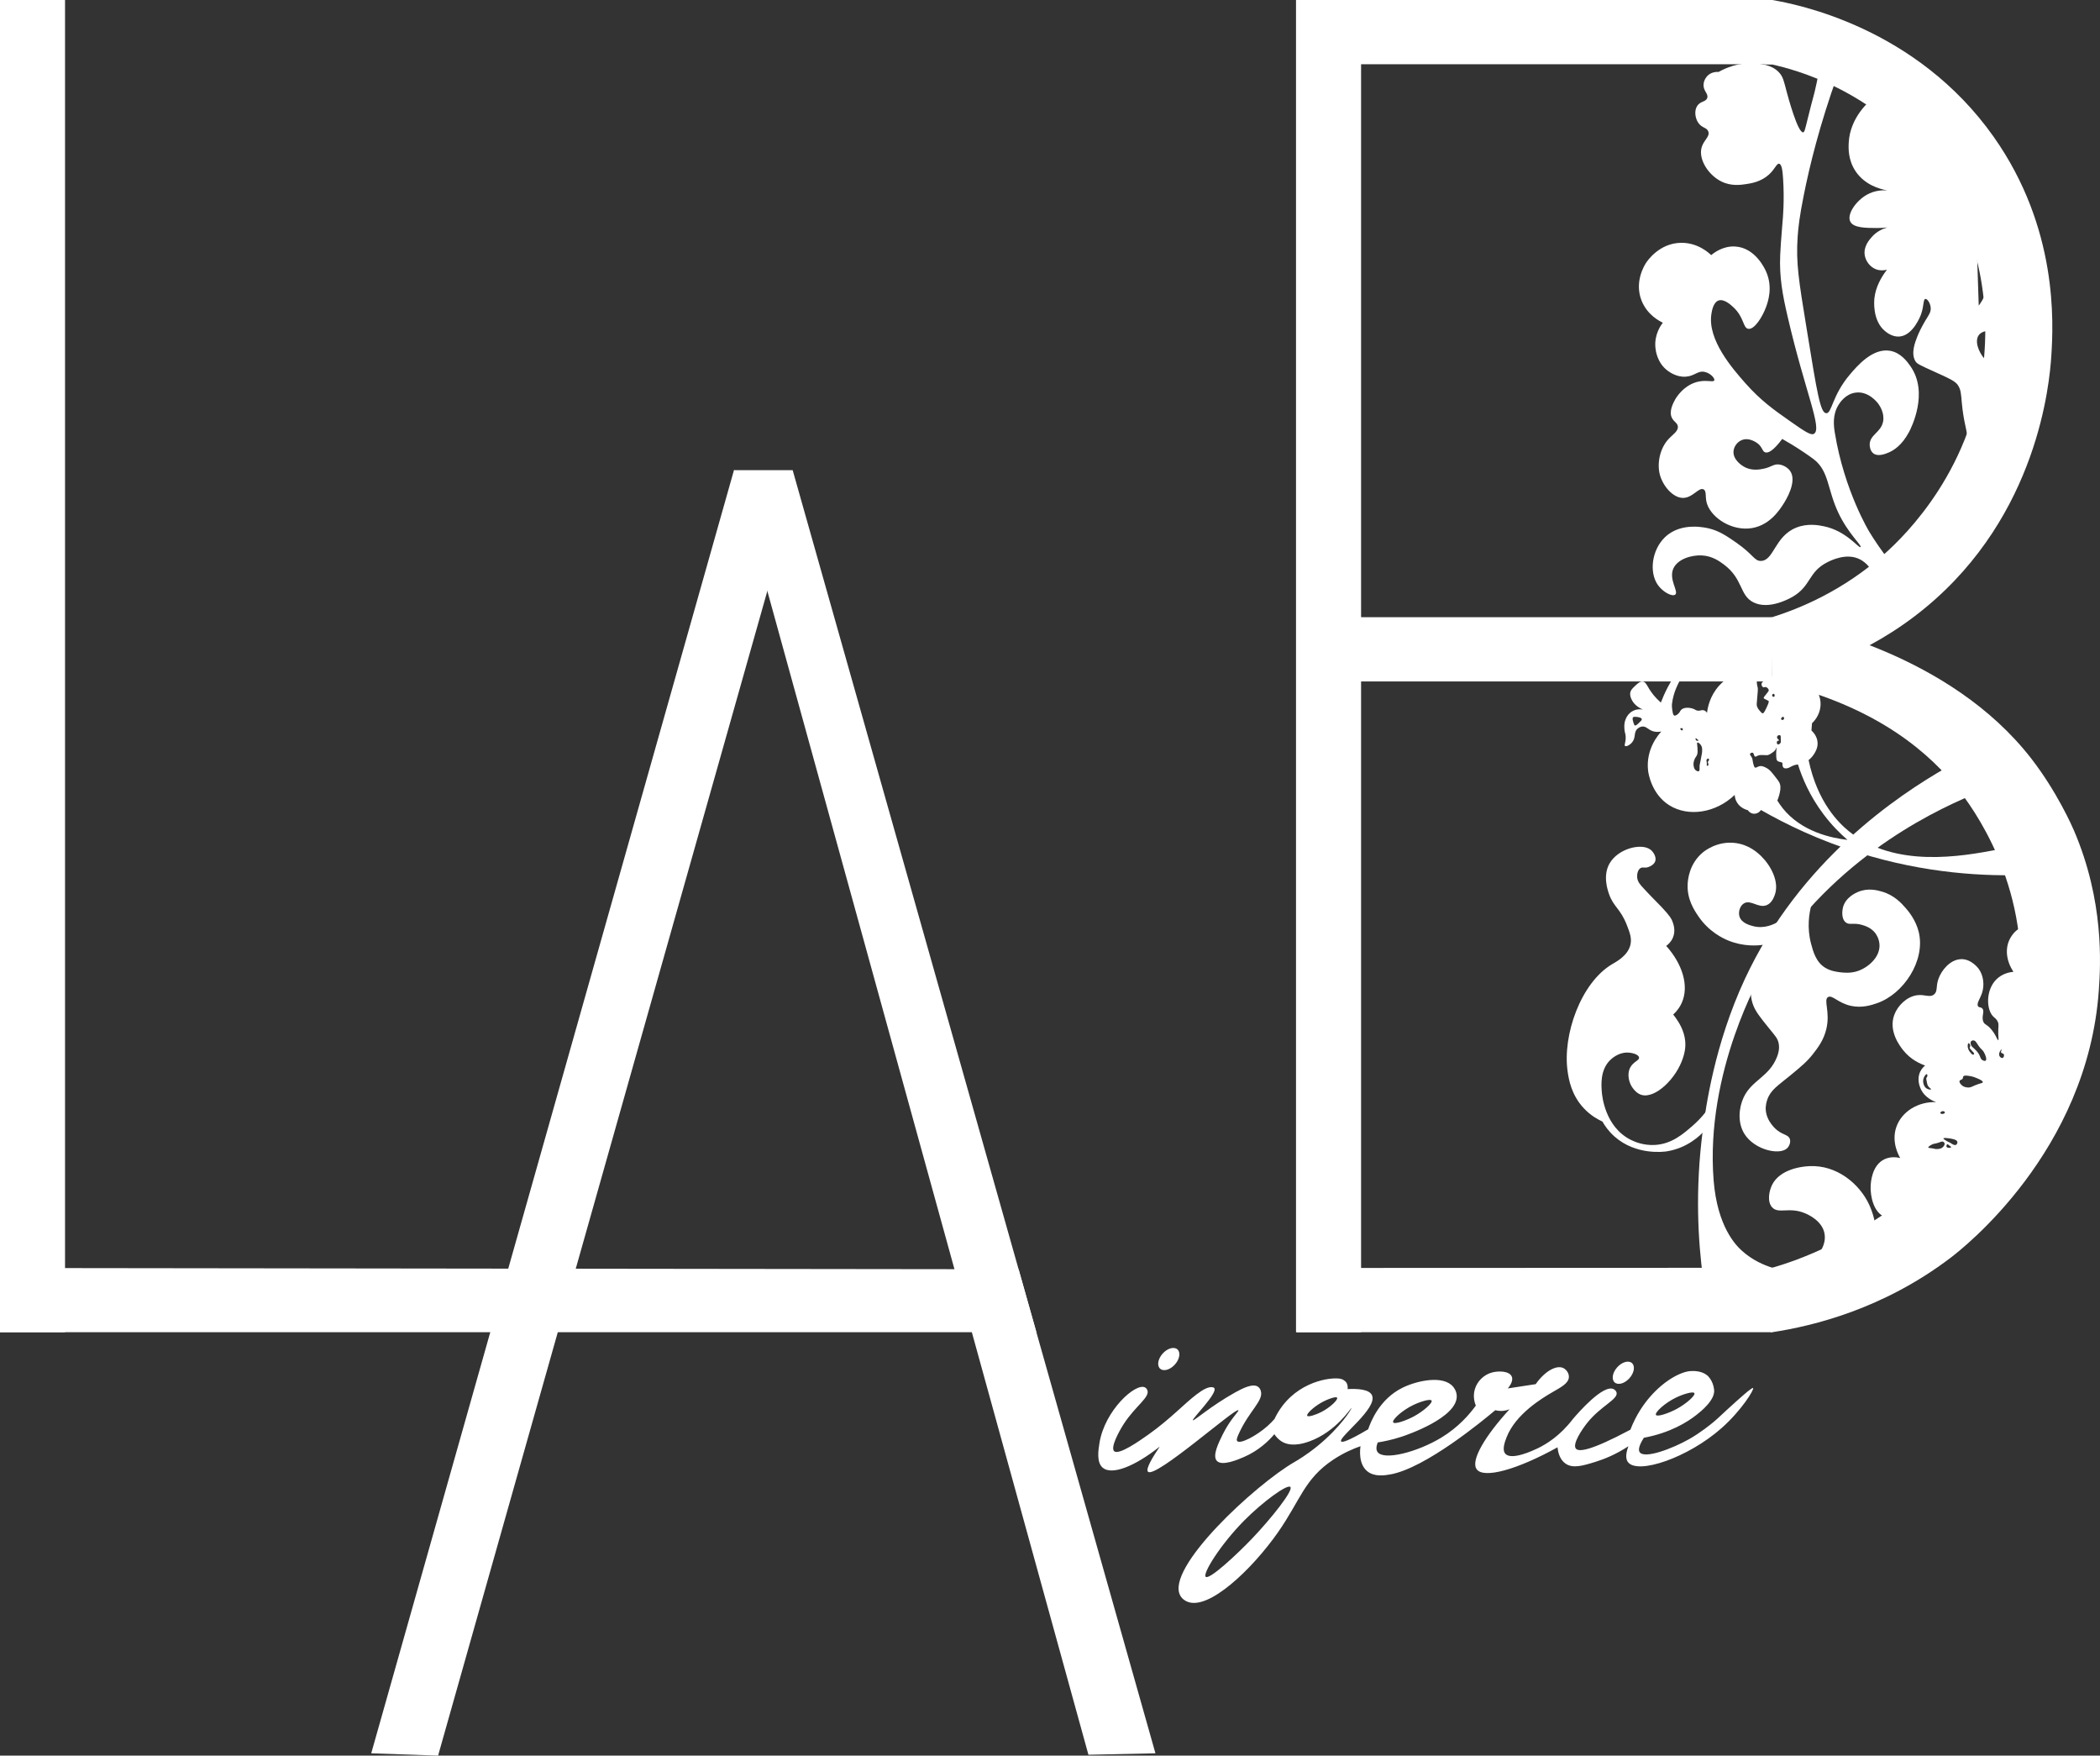 <?xml version="1.0" encoding="UTF-8"?> <svg xmlns="http://www.w3.org/2000/svg" width="67" height="56" viewBox="0 0 67 56" fill="none"><rect x="0" y="0" width="67" height="56" fill="#333333" stroke="none"/> <g clip-path="url(#clip0_277_132)"> <path d="M64.641 8.556C64.476 8.033 64.146 7.134 63.53 6.126C63.139 5.486 62.78 4.897 62.111 4.32C61.289 3.61 60.41 3.273 59.786 3.105C59.649 3.214 59.023 3.734 58.983 4.556C58.974 4.734 58.962 5.108 59.205 5.467C59.495 5.895 59.963 6.03 60.212 6.073C60.045 6.062 59.803 6.076 59.564 6.21C59.213 6.407 58.914 6.839 59.034 7.071C59.138 7.271 59.529 7.272 59.889 7.273C60.008 7.274 60.116 7.266 60.214 7.255C60.057 7.3 59.87 7.388 59.718 7.56C59.634 7.656 59.445 7.871 59.496 8.151C59.53 8.337 59.664 8.517 59.855 8.59C59.983 8.638 60.105 8.627 60.203 8.603C60.007 8.857 59.844 9.164 59.804 9.502C59.795 9.571 59.728 10.225 60.146 10.565C60.197 10.607 60.38 10.755 60.608 10.734C61.048 10.693 61.281 10.053 61.291 10.025C61.386 9.756 61.356 9.546 61.428 9.535C61.491 9.526 61.59 9.674 61.599 9.822C61.608 9.96 61.535 10.05 61.428 10.227C61.308 10.427 61.216 10.621 61.172 10.734C61.1 10.916 60.965 11.261 61.104 11.51C61.156 11.604 61.219 11.632 61.77 11.881C62.169 12.061 62.369 12.153 62.454 12.269C62.566 12.422 62.565 12.565 62.591 12.843C62.65 13.47 62.737 13.625 62.763 13.922C62.849 14.922 62.102 15.996 61.771 16.472C61.498 16.864 61.047 17.424 60.347 17.972C60.023 17.566 59.792 17.212 59.644 16.97C59.644 16.97 58.842 15.662 58.54 13.805C58.506 13.598 58.456 13.233 58.66 12.911C58.701 12.845 58.879 12.564 59.207 12.523C59.618 12.47 59.9 12.843 59.925 12.877C59.961 12.927 60.135 13.17 60.079 13.451C60.008 13.799 59.65 13.867 59.652 14.185C59.652 14.21 59.656 14.378 59.771 14.463C59.924 14.578 60.174 14.47 60.267 14.43C60.413 14.366 60.679 14.211 60.91 13.775C60.974 13.653 61.548 12.526 60.95 11.678C60.856 11.544 60.646 11.248 60.301 11.189C59.743 11.094 59.247 11.679 59.019 11.948C58.448 12.621 58.447 13.186 58.267 13.181C58.077 13.175 57.976 12.547 57.641 10.488C57.385 8.92 57.298 8.389 57.353 7.56C57.374 7.25 57.414 6.899 57.549 6.226C57.733 5.304 58.051 3.994 58.626 2.395C58.447 2.261 58.268 2.128 58.089 1.995C58.039 2.262 57.994 2.484 57.959 2.648C57.853 3.143 57.87 2.99 57.667 3.817C57.587 4.14 57.572 4.217 57.528 4.221C57.355 4.237 57.044 3.078 57.001 2.918C56.913 2.589 56.892 2.443 56.745 2.295C56.513 2.061 56.183 2.038 55.976 2.023C55.462 1.986 55.051 2.171 54.831 2.295C54.798 2.292 54.626 2.282 54.49 2.405C54.477 2.417 54.362 2.524 54.352 2.692C54.338 2.907 54.511 2.983 54.47 3.121C54.43 3.257 54.251 3.218 54.147 3.381C54.05 3.534 54.082 3.766 54.181 3.914C54.299 4.089 54.456 4.06 54.503 4.195C54.563 4.361 54.348 4.472 54.286 4.716C54.191 5.089 54.505 5.582 54.916 5.787C55.234 5.946 55.544 5.898 55.719 5.871C55.867 5.849 56.181 5.801 56.438 5.568C56.633 5.39 56.683 5.207 56.764 5.223C56.85 5.24 56.874 5.464 56.889 5.698C56.935 6.404 56.882 6.978 56.869 7.11C56.826 7.592 56.803 7.992 56.797 8.133C56.766 8.838 56.872 9.404 57.036 10.108C57.594 12.514 58.15 13.676 57.873 13.838C57.774 13.897 57.551 13.743 57.109 13.433C56.597 13.074 56.172 12.775 55.676 12.212C55.281 11.763 54.471 10.841 54.602 10.013C54.617 9.917 54.661 9.643 54.831 9.585C55.006 9.525 55.224 9.726 55.301 9.798C55.65 10.122 55.605 10.457 55.775 10.488C55.975 10.524 56.236 10.098 56.349 9.785C56.404 9.631 56.568 9.175 56.352 8.673C56.313 8.582 56.006 7.9 55.36 7.863C54.971 7.84 54.682 8.065 54.595 8.138C54.524 8.069 54.17 7.738 53.633 7.745C52.934 7.755 52.553 8.328 52.512 8.392C52.461 8.473 52.138 8.996 52.374 9.589C52.557 10.05 52.955 10.248 53.052 10.293C52.998 10.363 52.773 10.667 52.816 11.092C52.824 11.17 52.864 11.573 53.211 11.828C53.265 11.867 53.494 12.036 53.787 12.015C54.07 11.995 54.162 11.816 54.386 11.863C54.57 11.901 54.72 12.067 54.693 12.133C54.667 12.199 54.479 12.118 54.215 12.167C53.717 12.258 53.458 12.718 53.446 12.741C53.384 12.854 53.236 13.126 53.343 13.331C53.412 13.464 53.516 13.486 53.531 13.601C53.55 13.755 53.368 13.858 53.231 14.008C52.956 14.306 52.858 14.789 52.962 15.158C53.06 15.502 53.373 15.883 53.699 15.882C54.009 15.88 54.202 15.531 54.352 15.61C54.449 15.66 54.404 15.828 54.444 16.005C54.541 16.45 55.149 16.901 55.781 16.858C56.437 16.813 56.782 16.261 56.916 16.049C56.977 15.951 57.352 15.351 57.109 15.016C57.034 14.914 56.899 14.833 56.762 14.816C56.58 14.794 56.519 14.9 56.266 14.951C56.161 14.973 55.928 15.02 55.702 14.918C55.532 14.841 55.277 14.637 55.309 14.378C55.327 14.234 55.429 14.098 55.565 14.04C55.822 13.931 56.082 14.147 56.095 14.158C56.238 14.281 56.225 14.398 56.317 14.428C56.409 14.459 56.567 14.393 56.862 14.001C57.021 14.091 57.263 14.232 57.548 14.424C57.64 14.486 57.798 14.595 57.871 14.652C58.355 15.028 58.298 15.604 58.649 16.35C58.967 17.027 59.413 17.403 59.36 17.45C59.303 17.5 58.913 16.934 58.187 16.786C58.036 16.755 57.674 16.681 57.304 16.832C56.618 17.111 56.598 17.881 56.184 17.892C55.969 17.898 55.949 17.693 55.393 17.307C55.117 17.116 54.873 16.946 54.556 16.864C54.449 16.836 53.645 16.629 53.119 17.137C52.699 17.543 52.607 18.257 52.898 18.665C53.06 18.89 53.351 19.039 53.446 18.968C53.571 18.875 53.23 18.485 53.389 18.133C53.526 17.83 53.97 17.699 54.299 17.717C54.627 17.734 54.857 17.9 54.994 18.002C55.622 18.467 55.491 18.988 55.944 19.214C56.44 19.462 57.099 19.09 57.196 19.034C57.791 18.687 57.686 18.242 58.305 17.932C58.425 17.872 58.925 17.621 59.349 17.846C59.541 17.947 59.757 18.17 59.77 18.412C59.815 19.209 57.645 19.904 57.667 19.956C57.687 20.004 59.467 19.758 61.258 18.513C61.548 18.311 64.954 15.864 65.15 11.92C65.223 10.431 64.82 9.118 64.643 8.554L64.641 8.556ZM63.051 7.299C63.158 7.428 63.535 7.914 63.517 8.625C63.503 9.198 63.24 9.6 63.131 9.75C63.105 8.933 63.078 8.116 63.051 7.299ZM63.305 11.433C63.133 11.234 62.983 10.871 63.142 10.678C63.168 10.646 63.235 10.579 63.39 10.557L63.561 11.636C63.5 11.604 63.398 11.541 63.305 11.433H63.305Z" fill="white"></path> <path d="M65 26.757C64.684 26.869 64.239 27.006 63.695 27.107C62.611 27.309 60.449 27.712 58.978 26.506C58.673 26.256 57.985 25.598 57.703 24.245C57.752 24.206 57.825 24.139 57.886 24.038C57.923 23.976 57.995 23.858 57.99 23.702C57.985 23.482 57.833 23.337 57.794 23.301C57.8 23.224 57.806 23.147 57.812 23.07C57.871 23.014 58.051 22.828 58.081 22.537C58.12 22.157 57.871 21.892 57.833 21.854C57.51 21.522 56.984 21.543 56.616 21.557C56.342 21.567 56.287 21.612 55.935 21.622C55.627 21.63 55.373 21.604 55.203 21.58C55.096 21.644 54.965 21.739 54.841 21.879C54.552 22.205 54.482 22.569 54.462 22.737C54.441 22.707 54.407 22.668 54.355 22.655C54.293 22.639 54.256 22.673 54.181 22.67C54.112 22.667 54.097 22.636 54.021 22.608C53.91 22.567 53.728 22.553 53.639 22.64C53.595 22.682 53.602 22.72 53.533 22.776C53.51 22.795 53.456 22.839 53.416 22.823C53.387 22.811 53.377 22.773 53.369 22.734C53.332 22.555 53.343 22.462 53.343 22.462C53.367 22.245 53.432 22.069 53.451 22.019C53.491 21.914 53.552 21.776 53.644 21.622H53.382C53.325 21.713 53.267 21.811 53.211 21.918C53.12 22.092 53.047 22.258 52.989 22.41C52.806 22.25 52.693 22.097 52.623 21.984C52.541 21.852 52.503 21.75 52.413 21.738C52.323 21.726 52.234 21.813 52.138 21.906C52.077 21.966 52.035 22.009 52.017 22.078C51.995 22.168 52.026 22.245 52.047 22.294C52.135 22.503 52.344 22.602 52.417 22.633C52.368 22.624 52.244 22.608 52.112 22.67C51.942 22.75 51.88 22.905 51.863 22.949C51.813 23.072 51.822 23.185 51.828 23.265C51.837 23.387 51.863 23.391 51.867 23.502C51.875 23.68 51.81 23.768 51.847 23.795C51.885 23.822 52 23.767 52.073 23.678C52.201 23.52 52.113 23.363 52.244 23.245C52.259 23.232 52.325 23.173 52.413 23.174C52.535 23.175 52.582 23.272 52.729 23.322C52.788 23.342 52.878 23.359 53.005 23.334C52.943 23.399 52.496 23.881 52.583 24.592C52.591 24.654 52.685 25.332 53.266 25.691C53.863 26.059 54.732 25.941 55.346 25.355C55.348 25.409 55.36 25.493 55.409 25.58C55.517 25.777 55.722 25.833 55.766 25.844C55.776 25.86 55.829 25.936 55.928 25.953C56.024 25.97 56.125 25.924 56.183 25.837C57.001 26.305 58.039 26.803 59.288 27.195C61.451 27.874 63.366 27.959 64.692 27.905C64.795 27.523 64.897 27.141 65 26.76L65 26.757ZM52.294 23.055C52.238 23.108 52.192 23.152 52.158 23.139C52.15 23.136 52.139 23.128 52.121 23.069C52.092 22.976 52.072 22.912 52.104 22.881C52.124 22.86 52.155 22.863 52.203 22.866C52.228 22.868 52.368 22.879 52.381 22.938C52.387 22.966 52.356 22.996 52.294 23.055ZM53.671 23.297C53.647 23.307 53.602 23.262 53.61 23.243C53.616 23.226 53.667 23.214 53.685 23.24C53.697 23.258 53.688 23.29 53.671 23.297ZM54.103 23.545C54.11 23.542 54.117 23.556 54.161 23.589C54.184 23.607 54.193 23.61 54.191 23.616C54.189 23.627 54.146 23.638 54.12 23.619C54.092 23.598 54.092 23.55 54.103 23.545V23.545ZM54.27 24.19C54.227 24.401 54.226 24.4 54.225 24.415C54.219 24.517 54.236 24.58 54.202 24.599C54.173 24.615 54.132 24.59 54.12 24.582C54.046 24.538 54.035 24.44 54.032 24.408C54.024 24.333 54.044 24.274 54.059 24.234C54.095 24.136 54.127 24.14 54.15 24.059C54.166 24.005 54.163 23.954 54.157 23.851C54.15 23.735 54.135 23.697 54.154 23.687C54.181 23.672 54.253 23.729 54.286 23.801C54.296 23.822 54.308 23.856 54.307 23.939C54.306 24.009 54.294 24.07 54.269 24.19L54.27 24.19ZM54.525 24.247C54.519 24.27 54.503 24.27 54.494 24.291C54.475 24.332 54.524 24.371 54.504 24.405C54.494 24.422 54.47 24.431 54.46 24.425C54.449 24.419 54.455 24.398 54.456 24.364C54.459 24.285 54.43 24.264 54.45 24.23C54.464 24.206 54.494 24.189 54.511 24.197C54.525 24.204 54.529 24.229 54.525 24.247H54.525ZM56.84 22.891C56.855 22.872 56.886 22.859 56.904 22.871C56.927 22.885 56.929 22.93 56.904 22.951C56.885 22.969 56.849 22.971 56.833 22.951C56.819 22.933 56.828 22.906 56.84 22.891ZM56.695 23.518C56.695 23.495 56.709 23.472 56.73 23.459C56.749 23.448 56.778 23.444 56.8 23.459C56.816 23.471 56.814 23.49 56.815 23.548C56.816 23.659 56.823 23.669 56.809 23.692C56.791 23.724 56.75 23.755 56.721 23.744C56.7 23.737 56.692 23.71 56.691 23.705C56.682 23.674 56.697 23.638 56.721 23.627C56.742 23.616 56.761 23.629 56.765 23.622C56.773 23.608 56.697 23.572 56.696 23.518H56.695ZM56.551 22.149C56.561 22.137 56.58 22.127 56.595 22.132C56.623 22.143 56.63 22.207 56.605 22.223C56.59 22.232 56.565 22.227 56.55 22.209C56.535 22.192 56.536 22.166 56.55 22.149L56.551 22.149ZM56.075 21.911C56.071 21.898 56.06 21.863 56.054 21.813C56.049 21.765 56.051 21.724 56.054 21.699C56.24 21.665 56.29 21.673 56.295 21.689C56.304 21.714 56.204 21.748 56.2 21.823C56.198 21.867 56.229 21.916 56.264 21.924C56.286 21.929 56.293 21.914 56.319 21.914C56.372 21.913 56.431 21.97 56.431 22.021C56.431 22.039 56.424 22.05 56.38 22.105C56.297 22.21 56.26 22.247 56.272 22.273C56.275 22.28 56.279 22.282 56.302 22.293C56.38 22.332 56.419 22.351 56.425 22.357C56.44 22.377 56.436 22.407 56.37 22.552C56.286 22.736 56.262 22.752 56.241 22.753C56.215 22.754 56.194 22.73 56.153 22.683C56.129 22.657 56.085 22.606 56.061 22.542C56.041 22.489 56.044 22.454 56.061 22.287C56.081 22.076 56.092 21.969 56.075 21.911ZM56.867 25.767C56.807 25.691 56.753 25.613 56.705 25.534C56.723 25.494 56.746 25.435 56.765 25.361C56.792 25.254 56.823 25.137 56.79 25.013C56.772 24.945 56.72 24.879 56.615 24.747C56.514 24.619 56.462 24.555 56.377 24.506C56.307 24.468 56.217 24.416 56.123 24.443C56.064 24.459 56.03 24.499 55.993 24.482C55.979 24.476 55.966 24.462 55.943 24.379C55.907 24.247 55.923 24.23 55.894 24.168C55.861 24.101 55.823 24.081 55.834 24.05C55.844 24.021 55.888 24 55.918 24.01C55.967 24.027 55.951 24.116 55.998 24.133C56.03 24.145 56.048 24.107 56.127 24.089C56.152 24.083 56.184 24.084 56.247 24.084C56.355 24.085 56.365 24.094 56.406 24.084C56.443 24.075 56.469 24.059 56.52 24.025C56.574 23.99 56.618 23.961 56.65 23.907C56.671 23.871 56.675 23.842 56.68 23.843C56.689 23.845 56.66 23.966 56.67 24.123C56.675 24.2 56.678 24.239 56.705 24.266C56.757 24.318 56.85 24.295 56.869 24.344C56.875 24.362 56.864 24.367 56.869 24.403C56.871 24.418 56.876 24.462 56.904 24.487C56.946 24.526 57.03 24.508 57.078 24.487C57.124 24.466 57.134 24.456 57.182 24.433C57.221 24.414 57.281 24.392 57.364 24.385C57.496 24.806 57.735 25.387 58.185 25.982C58.441 26.321 58.708 26.587 58.944 26.791C58.428 26.73 57.469 26.532 56.866 25.768L56.867 25.767Z" fill="white"></path> <path d="M62.922 25.358C61.493 25.957 58.253 27.556 56.206 31.06C56.206 31.06 54.395 34.16 54.673 37.652C54.791 39.127 55.383 39.72 55.565 39.886C55.913 40.204 56.292 40.358 56.545 40.437C56.734 40.451 57.093 40.451 57.492 40.281C57.78 40.158 57.982 39.992 58.104 39.874C58.159 39.778 58.255 39.577 58.21 39.343C58.13 38.927 57.666 38.732 57.581 38.697C57.082 38.488 56.742 38.733 56.539 38.51C56.376 38.33 56.44 37.992 56.539 37.792C56.784 37.302 57.479 37.18 57.895 37.197C58.735 37.232 59.434 37.873 59.693 38.563C59.768 38.763 59.93 39.196 59.754 39.627C59.587 40.039 59.166 40.318 58.314 40.558C57.558 40.771 56.223 41.025 54.335 40.765C54.178 39.599 54.077 37.972 54.326 36.062C54.423 35.319 54.701 33.309 55.67 31.226C57.422 27.46 60.544 25.373 62.111 24.479C62.381 24.772 62.652 25.065 62.922 25.358Z" fill="white"></path> <path d="M54.542 35.304C54.436 35.458 54.262 35.684 54.001 35.91C53.703 36.17 53.336 36.49 52.803 36.521C52.438 36.543 52.15 36.419 52.028 36.357C51.207 35.944 51.115 34.961 51.105 34.825C51.088 34.604 51.053 34.14 51.36 33.826C51.407 33.779 51.621 33.571 51.92 33.574C52.072 33.576 52.276 33.632 52.293 33.729C52.31 33.829 52.109 33.858 52.008 34.059C51.903 34.27 51.966 34.556 52.116 34.737C52.153 34.782 52.239 34.885 52.371 34.924C52.808 35.053 53.484 34.406 53.697 33.739C53.731 33.632 53.788 33.447 53.766 33.206C53.732 32.853 53.546 32.587 53.471 32.479C53.437 32.429 53.405 32.389 53.383 32.363C53.527 32.229 53.609 32.095 53.658 31.984C53.894 31.451 53.681 30.753 53.16 30.172C53.217 30.131 53.315 30.047 53.373 29.91C53.471 29.68 53.387 29.462 53.353 29.377C53.333 29.323 53.289 29.225 53.02 28.94C52.863 28.775 52.683 28.602 52.441 28.339C52.327 28.217 52.247 28.126 52.234 27.991C52.225 27.894 52.247 27.747 52.342 27.69C52.414 27.647 52.46 27.696 52.578 27.661C52.588 27.658 52.761 27.605 52.808 27.477C52.855 27.35 52.763 27.186 52.666 27.108C52.38 26.877 51.624 27.063 51.351 27.545C51.128 27.938 51.296 28.407 51.341 28.533C51.485 28.935 51.703 28.983 51.91 29.522C52.001 29.756 52.065 29.931 52.019 30.133C51.937 30.484 51.575 30.672 51.436 30.754C50.444 31.339 49.843 33.01 50.016 34.185C50.051 34.426 50.132 34.931 50.538 35.358C50.746 35.578 50.971 35.704 51.125 35.775C51.197 35.901 51.317 36.08 51.508 36.25C52.2 36.866 53.107 36.736 53.178 36.725C53.844 36.619 54.252 36.21 54.38 36.07L54.543 35.304H54.542Z" fill="white"></path> <path d="M57.233 29.034C56.992 29.157 56.82 29.304 56.711 29.414C56.608 29.474 56.301 29.633 55.947 29.545C55.836 29.517 55.556 29.447 55.495 29.226C55.455 29.081 55.515 28.884 55.648 28.811C55.864 28.691 56.109 28.982 56.37 28.87C56.523 28.805 56.586 28.643 56.617 28.565C56.788 28.133 56.49 27.602 56.19 27.309C56.082 27.204 55.796 26.933 55.333 26.886C54.778 26.831 54.39 27.14 54.33 27.189C53.892 27.552 53.853 28.058 53.845 28.188C53.816 28.679 54.053 29.029 54.185 29.225C54.522 29.725 54.982 29.936 55.139 30C55.63 30.2 56.068 30.164 56.263 30.136C56.08 30.446 55.864 30.925 55.859 31.501C55.857 31.681 55.857 31.849 55.932 32.052C56.01 32.264 56.157 32.449 56.449 32.81C56.637 33.043 56.717 33.121 56.748 33.281C56.781 33.451 56.739 33.602 56.692 33.72C56.439 34.355 55.893 34.449 55.632 35.001C55.476 35.333 55.43 35.811 55.657 36.171C55.974 36.675 56.766 36.858 57.014 36.63C57.089 36.561 57.136 36.436 57.106 36.335C57.063 36.195 56.905 36.211 56.7 36.052C56.676 36.034 56.363 35.783 56.336 35.405C56.333 35.376 56.326 35.246 56.384 35.078C56.492 34.763 56.717 34.635 57.12 34.303C57.475 34.01 57.653 33.863 57.839 33.625C57.986 33.437 58.182 33.187 58.268 32.826C58.401 32.271 58.168 31.896 58.324 31.804C58.458 31.726 58.64 31.993 59.052 32.084C59.413 32.163 59.72 32.056 59.885 32C60.732 31.707 61.434 30.647 61.219 29.737C61.125 29.34 60.876 29.05 60.798 28.962C60.669 28.815 60.434 28.548 60.03 28.436C59.895 28.398 59.596 28.315 59.278 28.451C59.205 28.483 58.886 28.62 58.801 28.938C58.797 28.956 58.716 29.274 58.882 29.417C59.004 29.523 59.126 29.418 59.416 29.505C59.513 29.534 59.697 29.592 59.828 29.761C59.845 29.782 59.965 29.941 59.966 30.16C59.968 30.546 59.597 30.864 59.27 30.974C59.043 31.05 58.834 31.027 58.72 31.014C58.619 31.002 58.414 30.979 58.235 30.87C57.939 30.69 57.851 30.361 57.782 30.104C57.645 29.591 57.718 29.133 57.797 28.843C57.651 28.87 57.451 28.923 57.232 29.034L57.233 29.034Z" fill="white"></path> <path d="M63.538 34.008C63.542 33.853 63.519 33.73 63.498 33.649C63.477 33.57 63.452 33.508 63.41 33.447C63.399 33.432 63.304 33.295 63.242 33.315C63.239 33.316 63.222 33.322 63.215 33.338C63.2 33.376 63.266 33.415 63.317 33.496C63.351 33.55 63.362 33.596 63.381 33.674C63.408 33.787 63.392 33.815 63.422 33.878C63.452 33.942 63.501 33.982 63.538 34.007V34.008Z" fill="white"></path> <path d="M65.574 30.342C65.525 30.259 65.047 29.48 64.562 29.569C64.314 29.615 64.172 29.865 64.138 29.924C63.962 30.236 64.002 30.647 64.239 30.997C64.105 31.011 63.884 31.058 63.705 31.229C63.346 31.571 63.368 32.212 63.6 32.43C63.642 32.47 63.704 32.507 63.741 32.595C63.782 32.692 63.748 32.746 63.754 32.975C63.757 33.112 63.772 33.172 63.754 33.177C63.722 33.187 63.678 32.989 63.498 32.797C63.369 32.662 63.321 32.687 63.28 32.595C63.204 32.424 63.336 32.258 63.241 32.164C63.194 32.118 63.148 32.145 63.113 32.101C63.045 32.015 63.18 31.855 63.241 31.658C63.313 31.426 63.289 31.119 63.126 30.898C63.111 30.878 62.884 30.58 62.562 30.595C62.211 30.61 61.939 30.956 61.844 31.228C61.757 31.476 61.829 31.624 61.702 31.723C61.562 31.832 61.407 31.707 61.151 31.747C60.833 31.796 60.548 32.073 60.437 32.37C60.242 32.893 60.624 33.377 60.716 33.494C60.959 33.803 61.27 33.935 61.421 33.987C61.377 34.023 61.313 34.085 61.267 34.178C61.153 34.407 61.242 34.638 61.265 34.696C61.392 35.024 61.724 35.138 61.775 35.155C61.193 35.133 60.679 35.458 60.507 35.935C60.329 36.425 60.585 36.869 60.626 36.938C60.528 36.914 60.328 36.883 60.129 36.974C59.717 37.166 59.689 37.717 59.683 37.823C59.666 38.159 59.782 38.68 60.125 38.811C60.43 38.927 60.78 38.684 61.036 38.507C62.531 37.473 63.278 36.956 63.498 36.722C63.767 36.435 64.875 35.214 65.485 33.241C65.786 32.267 66.096 31.212 65.574 30.342V30.342ZM61.473 34.722C61.388 34.671 61.368 34.572 61.363 34.544C61.358 34.52 61.346 34.443 61.383 34.364C61.407 34.312 61.453 34.255 61.476 34.263C61.491 34.269 61.498 34.305 61.49 34.332C61.482 34.361 61.459 34.371 61.456 34.404C61.455 34.416 61.457 34.426 61.459 34.432C61.487 34.549 61.48 34.571 61.502 34.616C61.545 34.704 61.619 34.727 61.61 34.745C61.601 34.763 61.529 34.756 61.473 34.722V34.722ZM62.805 33.275C62.825 33.271 62.862 33.316 62.86 33.358C62.859 33.393 62.832 33.411 62.843 33.436C62.846 33.443 62.849 33.443 62.869 33.465C62.883 33.48 62.89 33.488 62.901 33.502C62.915 33.518 62.935 33.542 62.965 33.574C62.985 33.594 62.986 33.621 62.975 33.633C62.962 33.646 62.929 33.645 62.907 33.619C62.784 33.497 62.777 33.4 62.779 33.358C62.779 33.349 62.782 33.279 62.805 33.275H62.805ZM61.976 35.443C62.009 35.44 62.05 35.458 62.052 35.481C62.054 35.502 62.023 35.519 62.02 35.521C61.977 35.544 61.912 35.529 61.906 35.504C61.901 35.482 61.937 35.448 61.976 35.443ZM61.991 36.586C61.92 36.656 61.815 36.653 61.778 36.652C61.722 36.651 61.731 36.639 61.609 36.624C61.552 36.617 61.526 36.617 61.522 36.603C61.514 36.579 61.587 36.532 61.641 36.506C61.712 36.472 61.722 36.489 61.83 36.454C61.921 36.425 61.959 36.399 61.999 36.419C62 36.42 62.03 36.436 62.04 36.468C62.056 36.522 62.001 36.575 61.99 36.586L61.991 36.586ZM62.168 36.612C62.151 36.61 62.117 36.606 62.104 36.58C62.088 36.548 62.113 36.5 62.136 36.497C62.147 36.496 62.153 36.505 62.177 36.526C62.229 36.572 62.255 36.576 62.252 36.589C62.25 36.606 62.204 36.616 62.168 36.612H62.168ZM62.395 36.523C62.375 36.529 62.355 36.523 62.331 36.514C62.293 36.501 62.27 36.483 62.252 36.471C62.194 36.431 62.189 36.443 62.107 36.394C62.044 36.356 62 36.33 62.005 36.313C62.013 36.287 62.145 36.304 62.168 36.308C62.26 36.32 62.433 36.343 62.45 36.423C62.458 36.462 62.43 36.512 62.395 36.523V36.523ZM63.113 34.581C62.923 34.645 62.909 34.684 62.811 34.688C62.78 34.688 62.687 34.691 62.607 34.63C62.558 34.593 62.501 34.522 62.52 34.478C62.536 34.44 62.596 34.45 62.622 34.398C62.636 34.369 62.624 34.354 62.639 34.334C62.66 34.307 62.706 34.306 62.761 34.311C62.896 34.324 62.985 34.357 62.985 34.357C63.079 34.393 63.271 34.465 63.261 34.521C63.257 34.544 63.221 34.545 63.113 34.581L63.113 34.581ZM63.352 33.832C63.326 33.852 63.274 33.831 63.247 33.814C63.175 33.77 63.192 33.705 63.116 33.593C63.074 33.531 63.019 33.48 62.994 33.456C62.934 33.399 62.899 33.38 62.881 33.327C62.877 33.315 62.854 33.249 62.89 33.212C62.911 33.189 62.947 33.184 62.974 33.188C63.038 33.199 63.059 33.265 63.134 33.37C63.221 33.491 63.24 33.469 63.294 33.559C63.351 33.656 63.396 33.798 63.352 33.832V33.832ZM63.893 33.745C63.858 33.757 63.818 33.724 63.8 33.697C63.761 33.639 63.794 33.566 63.803 33.547C63.825 33.498 63.864 33.466 63.87 33.47C63.877 33.474 63.826 33.533 63.846 33.573C63.862 33.604 63.907 33.592 63.928 33.625C63.95 33.66 63.934 33.732 63.893 33.745Z" fill="white"></path> <path d="M2.075 0H0V42.494H2.075V0Z" fill="white"></path> <path d="M32.498 40.486C32.687 41.156 32.877 41.825 33.066 42.495H0V40.446C10.832 40.459 21.665 40.473 32.498 40.486Z" fill="white"></path> <path d="M13.977 56C13.266 55.975 12.555 55.951 11.844 55.926L23.417 14.997L25.416 15.548C21.603 29.032 17.79 42.516 13.977 56V56Z" fill="white"></path> <path d="M34.726 55.972C35.438 55.957 36.151 55.941 36.864 55.926C33.006 42.283 29.148 28.64 25.29 14.997H23.418C27.187 28.655 30.956 42.314 34.726 55.972H34.726Z" fill="white"></path> <path d="M43.425 0H41.349V42.494H43.425V0Z" fill="white"></path> <path d="M41.369 21.737V19.688C46.426 19.688 51.483 19.688 56.539 19.688V21.737C51.483 21.737 46.426 21.737 41.369 21.737Z" fill="white"></path> <path d="M56.526 2.049V0L41.368 0V2.049L56.526 2.049Z" fill="white"></path> <path d="M41.369 42.494V40.445C46.426 40.443 51.483 40.441 56.539 40.439V42.494H41.369Z" fill="white"></path> <path d="M56.299 0H56.542C57.32 0.133 61.138 0.865 63.61 4.367C65.663 7.277 65.515 10.294 65.447 11.351C65.391 12.218 65.021 16.421 61.427 19.387C59.553 20.933 57.593 21.492 56.538 21.714C56.537 21.039 56.535 20.364 56.534 19.689C57.392 19.42 58.803 18.853 60.154 17.641C60.745 17.11 63.029 14.926 63.306 11.351C63.372 10.509 63.543 7.718 61.548 5.176C59.734 2.865 57.276 2.221 56.539 2.057C56.458 2.054 56.376 2.052 56.295 2.049C56.296 1.366 56.297 0.683 56.299 0Z" fill="white"></path> <path d="M56.496 19.689C57.706 19.913 62.213 20.868 64.798 24.184C65.63 25.252 66.124 26.386 66.168 26.488C67.135 28.743 67.022 30.755 66.962 31.597C66.595 36.74 62.614 39.83 62.226 40.125C60.081 41.752 57.861 42.293 56.539 42.495H56.491C56.489 41.812 56.486 41.129 56.484 40.446L56.525 40.444C56.782 40.369 57.053 40.28 57.337 40.174C57.707 40.035 58.044 39.887 58.349 39.739C58.349 39.739 59.686 39.109 60.726 38.272C61.388 37.739 64.112 35.417 64.44 31.597C64.733 28.195 62.946 25.762 62.445 25.137C62.417 25.101 62.391 25.07 62.369 25.044C61.292 23.739 59.53 22.425 56.539 21.738C56.525 21.055 56.51 20.372 56.496 19.689L56.496 19.689Z" fill="white"></path> <path d="M37.488 43.521C37.639 43.35 37.673 43.134 37.563 43.04C37.454 42.946 37.242 43.008 37.091 43.179C36.94 43.351 36.906 43.566 37.016 43.66C37.125 43.755 37.337 43.692 37.488 43.521Z" fill="white"></path> <path d="M51.593 43.617C51.442 43.788 51.408 44.003 51.518 44.098C51.627 44.192 51.839 44.13 51.99 43.958C52.141 43.787 52.175 43.572 52.065 43.477C51.956 43.383 51.744 43.445 51.593 43.617Z" fill="white"></path> <path d="M55.934 44.275C55.898 44.243 55.505 44.599 55.119 44.95C54.861 45.184 54.836 45.22 54.678 45.352C54.585 45.429 54.264 45.694 53.889 45.906C53.353 46.209 52.474 46.54 52.316 46.324C52.273 46.265 52.267 46.143 52.447 45.861C53.302 45.701 53.84 45.355 54.124 45.133C54.261 45.026 54.723 44.66 54.689 44.333C54.658 44.026 54.47 43.872 54.47 43.872C54.282 43.717 54.021 43.73 53.938 43.734C53.657 43.748 53.122 44.003 52.638 44.563C52.461 44.768 52.208 45.109 52.017 45.604C50.73 46.289 50.365 46.317 50.277 46.206C50.161 46.06 50.471 45.598 50.641 45.385C51.077 44.84 51.638 44.634 51.575 44.414C51.557 44.352 51.498 44.319 51.484 44.311C51.155 44.141 50.35 45.066 50.184 45.262C49.77 45.804 49.33 46.069 49.051 46.202C48.919 46.264 48.228 46.592 48.029 46.372C47.915 46.247 48.011 45.992 48.068 45.844C48.357 45.102 49.207 44.596 49.516 44.415C49.777 44.262 50.048 44.133 50.055 43.924C50.06 43.802 49.973 43.682 49.874 43.636C49.662 43.536 49.294 43.726 48.996 44.151C48.699 44.196 48.402 44.242 48.105 44.287C48.129 44.26 48.296 44.067 48.234 43.913C48.16 43.727 47.808 43.722 47.598 43.78C47.347 43.849 47.131 44.051 47.054 44.314C46.983 44.557 47.056 44.764 47.086 44.835C46.878 45.121 46.53 45.524 45.992 45.852C45.234 46.315 44.142 46.602 43.947 46.31C43.906 46.248 43.9 46.154 43.957 46.01C44.124 45.984 44.396 45.933 44.72 45.827C44.877 45.775 46.514 45.22 46.477 44.518C46.469 44.363 46.382 44.258 46.36 44.231C46.044 43.857 45.211 44.037 44.749 44.264C44.01 44.628 43.731 45.355 43.651 45.591C43.011 45.968 42.822 46.02 42.789 45.977C42.69 45.85 43.968 44.918 43.772 44.503C43.682 44.313 43.312 44.292 42.995 44.308C43.001 44.259 43.004 44.171 42.951 44.095C42.951 44.095 42.903 44.027 42.807 43.991C42.593 43.912 41.567 43.993 40.918 44.84C40.793 45.004 40.712 45.156 40.663 45.261C40.613 45.319 40.538 45.399 40.439 45.487C40.077 45.807 39.568 46.07 39.474 45.968C39.443 45.935 39.462 45.867 39.526 45.727C39.863 44.988 40.322 44.678 40.225 44.365C40.217 44.339 40.198 44.28 40.144 44.239C39.978 44.113 39.646 44.282 39.402 44.418C38.622 44.854 38.09 45.333 38.059 45.303C38.018 45.263 38.867 44.431 38.74 44.274C38.732 44.264 38.72 44.258 38.699 44.252C38.435 44.187 37.955 44.659 37.523 45.043C37.292 45.248 37.002 45.502 36.639 45.759C36.361 45.956 35.696 46.426 35.547 46.289C35.422 46.174 35.695 45.668 35.85 45.426C36.225 44.843 36.702 44.566 36.604 44.337C36.599 44.325 36.578 44.279 36.53 44.254C36.229 44.102 35.246 44.991 35.079 46.023C35.04 46.263 34.98 46.65 35.186 46.82C35.473 47.055 36.184 46.791 37.002 46.142C36.788 46.458 36.539 46.863 36.627 46.945C36.866 47.166 39.425 44.889 39.51 44.983C39.537 45.015 39.257 45.256 39.011 45.754C38.879 46.02 38.673 46.436 38.823 46.598C38.988 46.777 39.503 46.555 39.686 46.476C40.164 46.269 40.479 45.959 40.658 45.747C40.707 45.822 40.791 45.927 40.926 45.999C41.018 46.049 41.274 46.16 41.776 45.977C42.637 45.665 43.102 44.899 43.119 44.913C43.134 44.925 42.777 45.523 42.027 46.131C41.678 46.414 41.389 46.584 41.301 46.634C40.053 47.353 37.155 50.029 37.66 50.902C37.727 51.019 37.836 51.069 37.87 51.085C38.554 51.392 39.954 50.048 40.773 48.878C41.49 47.853 41.609 47.18 42.53 46.565C42.875 46.335 43.196 46.203 43.407 46.13C43.392 46.231 43.336 46.686 43.615 46.923C43.844 47.117 44.177 47.061 44.347 47.032C45.47 46.842 47.34 45.29 47.706 44.982C47.754 44.995 47.819 45.006 47.894 45.006C48.011 45.004 48.104 44.975 48.162 44.951C47.394 45.79 46.904 46.59 47.116 46.869C47.344 47.17 48.397 46.883 49.692 46.166C49.706 46.3 49.753 46.548 49.946 46.684C50.181 46.849 50.496 46.756 50.916 46.625C51.175 46.544 51.545 46.4 51.953 46.132C51.841 46.436 51.888 46.574 51.945 46.644C52.261 47.035 53.852 46.504 54.927 45.552C55.564 44.988 55.976 44.315 55.932 44.275H55.934ZM53.486 44.573C53.701 44.471 54.02 44.371 54.058 44.437C54.101 44.511 53.798 44.778 53.49 44.944C53.239 45.079 52.875 45.203 52.833 45.133C52.787 45.056 53.116 44.749 53.485 44.573L53.486 44.573ZM45.102 44.811C45.317 44.709 45.636 44.609 45.674 44.675C45.716 44.748 45.414 45.016 45.106 45.181C44.855 45.316 44.491 45.441 44.449 45.37C44.403 45.294 44.731 44.986 45.101 44.811L45.102 44.811ZM42.156 45.04C41.988 45.125 41.739 45.211 41.707 45.159C41.672 45.102 41.905 44.884 42.145 44.747C42.34 44.635 42.625 44.529 42.66 44.584C42.698 44.644 42.444 44.893 42.156 45.04H42.156ZM39.954 49.069C39.446 49.601 38.586 50.396 38.469 50.297C38.357 50.2 38.945 49.259 39.698 48.499C40.295 47.897 41.07 47.334 41.168 47.43C41.277 47.537 40.547 48.447 39.954 49.069H39.954Z" fill="white"></path> </g> <defs> <clipPath id="clip0_277_132"> <rect width="67" height="56" fill="white"></rect> </clipPath> </defs> </svg> 